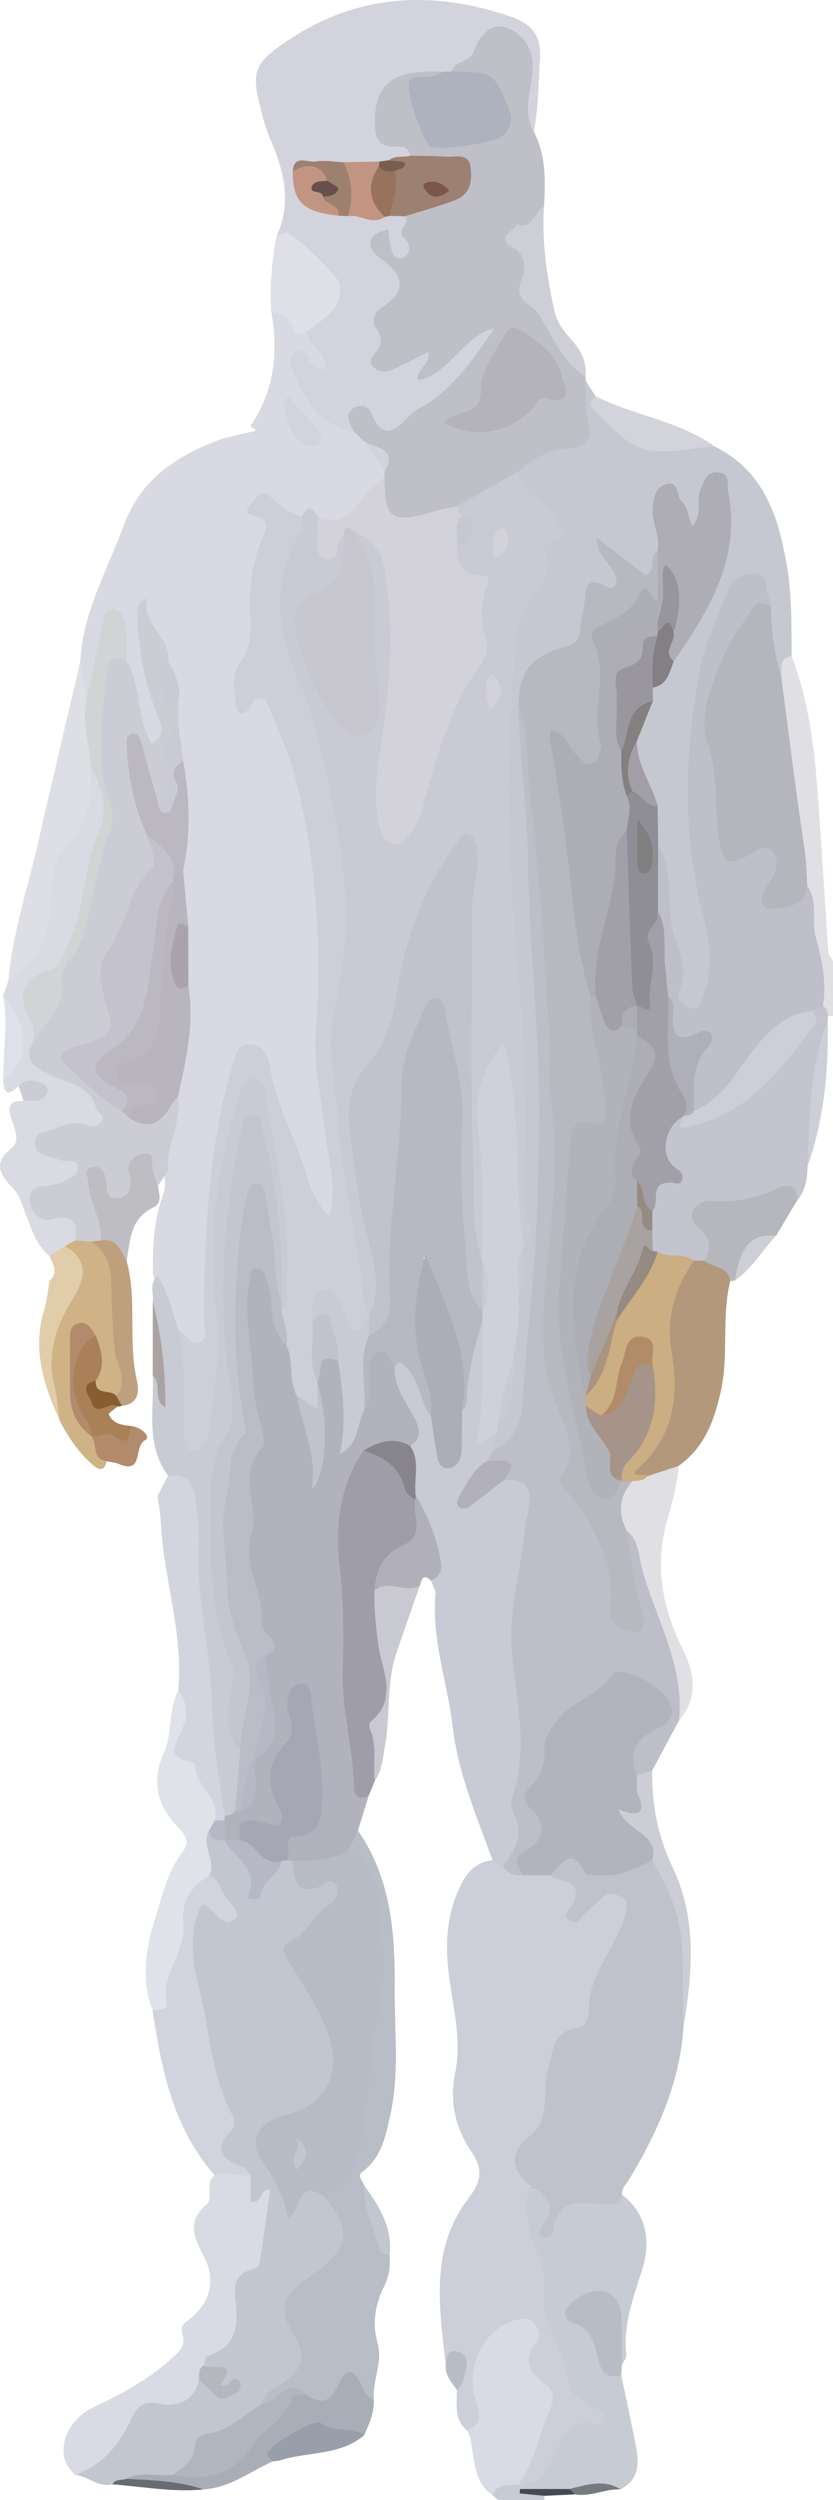 <?xml version="1.0" encoding="UTF-8"?>
<svg id="a" data-name="_x30_1" xmlns="http://www.w3.org/2000/svg" width="40" height="120" viewBox="0 0 40 120">
  <defs>
    <style>
      .b {
        fill: #aeacb5;
      }

      .c {
        fill: #cdced6;
      }

      .d {
        fill: #c4c2cd;
      }

      .e {
        fill: #b3b3bd;
      }

      .f {
        fill: #c8cbd4;
      }

      .g {
        fill: #c29582;
      }

      .h {
        fill: #b8bcc4;
      }

      .i {
        fill: #a98057;
      }

      .j {
        fill: #838085;
      }

      .k {
        fill: #c8cad5;
      }

      .l {
        fill: #bebfc8;
      }

      .m {
        fill: #9c8071;
      }

      .n {
        fill: #b0b6c0;
      }

      .o {
        fill: #b6b9c5;
      }

      .p {
        fill: gray;
      }

      .q {
        fill: #67504b;
      }

      .r {
        fill: #e0e2e9;
      }

      .s {
        fill: #abadb7;
      }

      .t {
        fill: #dfe1e8;
      }

      .u {
        fill: #d3d3db;
      }

      .v {
        fill: #cccfd8;
      }

      .w {
        fill: #d3d3dd;
      }

      .x {
        fill: #c7cbd3;
      }

      .y {
        fill: #bdbec7;
      }

      .z {
        fill: #968b82;
      }

      .aa {
        fill: #adadb6;
      }

      .ab {
        fill: #676c73;
      }

      .ac {
        fill: #dedfe5;
      }

      .ad {
        fill: #d9dae2;
      }

      .ae {
        fill: #b7b8c0;
      }

      .af {
        fill: #d2d3d4;
      }

      .ag {
        fill: #d8dbe3;
      }

      .ah {
        fill: #c2c6d0;
      }

      .ai {
        fill: #bebdc2;
      }

      .aj {
        fill: #ced1da;
      }

      .ak {
        fill: #c0c2ce;
      }

      .al {
        fill: #cdcfd4;
      }

      .am {
        fill: #b2b2b9;
      }

      .an {
        fill: #d3d2db;
      }

      .ao {
        fill: #848081;
      }

      .ap {
        fill: #b4b2bb;
      }

      .aq {
        fill: #b7bbc6;
      }

      .ar {
        fill: #9d8070;
      }

      .as {
        fill: #b8b5bf;
      }

      .at {
        fill: #424b52;
      }

      .au {
        fill: #b4987b;
      }

      .av {
        fill: #b8bdc7;
      }

      .aw {
        fill: #b6b8c2;
      }

      .ax {
        fill: #c9c9d1;
      }

      .ay {
        fill: #aba3a1;
      }

      .az {
        fill: #99969e;
      }

      .ba {
        fill: #b18b6b;
      }

      .bb {
        fill: #cacad4;
      }

      .bc {
        fill: #d2d5e0;
      }

      .bd {
        fill: #a8aeb8;
      }

      .be {
        fill: #cbae82;
      }

      .bf {
        fill: #a6948b;
      }

      .bg {
        fill: #c6c8d1;
      }

      .bh {
        fill: #b5b5be;
      }

      .bi {
        fill: #98725d;
      }

      .bj {
        fill: #b1b2bd;
      }

      .bk {
        fill: #989eaa;
      }

      .bl {
        fill: #b8bcc5;
      }

      .bm {
        fill: #cdced5;
      }

      .bn {
        fill: #a8a3a1;
      }

      .bo {
        fill: #dfdfe4;
      }

      .bp {
        fill: #b1b0bc;
      }

      .bq {
        fill: #9e9da9;
      }

      .br {
        fill: #d1d4df;
      }

      .bs {
        fill: #b1b0ba;
      }

      .bt {
        fill: #be9f7e;
      }

      .bu {
        fill: #c4c6cf;
      }

      .bv {
        fill: #a39fa6;
      }

      .bw {
        fill: #a5a7b4;
      }

      .bx {
        fill: #c8cad4;
      }

      .by {
        fill: #7b5649;
      }

      .bz {
        fill: #e1cdaa;
      }

      .ca {
        fill: #cccfd9;
      }

      .cb {
        fill: #b6b7bd;
      }

      .cc {
        fill: #c1c3cc;
      }

      .cd {
        fill: #bfc2cb;
      }

      .ce {
        fill: #bcb8c2;
      }

      .cf {
        fill: #a1a0a9;
      }

      .cg {
        fill: #d8d9e2;
      }

      .ch {
        fill: #cdcfd8;
      }

      .ci {
        fill: #767b80;
      }

      .cj {
        fill: #908e95;
      }

      .ck {
        fill: #bfbfc8;
      }

      .cl {
        fill: #dedfe7;
      }

      .cm {
        fill: #aaa3ac;
      }

      .cn {
        fill: #c7c5ce;
      }

      .co {
        fill: #795d51;
      }

      .cp {
        fill: #98959d;
      }

      .cq {
        fill: #aeb2be;
      }

      .cr {
        fill: #88848c;
      }

      .cs {
        fill: #aa9380;
      }

      .ct {
        fill: #afafba;
      }

      .cu {
        fill: #ccccd5;
      }

      .cv {
        fill: #c3c4ce;
      }

      .cw {
        fill: #b28c69;
      }

      .cx {
        fill: #bcbcc8;
      }

      .cy {
        fill: #b5b6be;
      }

      .cz {
        fill: #865e32;
      }

      .da {
        fill: #cfb285;
      }
    </style>
  </defs>
  <path class="x" d="M29.869,105.344c1.261.979,1.368,2.34.956,3.639-.422,1.33-.911,2.605-.749,4.026.019.166-.14.352-.216.528-.471-.462-.27-1.052-.311-1.592-.033-.438.008-.894-.287-1.264-.403-.506-.881-.345-1.307-.046-.48.338-.181.603.152.827.471.318.676.79.819,1.299.146.52.423.949.904,1.238.224,1.074.458,2.146.668,3.223.169.864.304,1.733-.695,2.267-.854-.205-1.68.075-2.518.136-.735-.001-1.473.053-2.221-.033.339.186.789-.127,1.085.207-.008.067-.011.133-.01.2h-2.228c-.087-.078-.174-.156-.261-.234-.002-.779.632-.709,1.14-.806,1.055.005,1.318-.878,1.664-1.536.419-.797.895-1.407,1.982-1.475-1.933-1.407-2.069-3.483-2.534-5.354-.255-1.026-.32-2.099-.667-3.133-.27-.807-.542-1.701.047-2.532,1.189.062,1.392.323,1.193,1.535-.069.145.211.094.048.07-.031-.004-.016-.037.005-.109.324-1.098,1.373-.79,2.132-.985.368-.094.808-.01,1.21-.098Z"/>
  <path class="bo" d="M40,48.769c-.078.006-.156.009-.235.008-.261-.13-.396-.354-.484-.612-.168-1.928-.581-3.825-.787-5.749-.368-3.333-1.06-6.625-1.32-9.971.137-.435-.082-1.17.842-.947.779,2.065,1.074,4.221,1.236,6.396.194,2.609.345,5.221.528,7.831.01.14.144.271.22.407v2.638Z"/>
  <path class="cg" d="M3.859,31.739c.118-2.351,1.294-4.372,2.085-6.524.784-2.135,2.396-3.241,4.385-4.029.597-.237,1.254-.33,1.883-.493.028-.007.049-.043.073-.066-.088-.055-.176-.11-.264-.165,1.153-1.696,1.36-3.554,1.002-5.509,1.037-.455,1.171.741,1.849.946.309.318.599.652.814,1.036.154.276.336.599.047.873-.31.295-.597.052-.864-.132-.123-.085-.215-.239-.489-.158.29,1.472,1.198,2.424,2.587,3.001.244.154.454.347.66.545.418.471.859.931,1.004,1.567.002.117-.017.232-.052.344-.383.768-1.123,1.252-1.636,1.921-.432.563-1.036.288-1.581.101-.391-.314-.818-.076-1.233-.071-.505-.074-.842-.506-1.643-.633.834.899.428,1.699.16,2.499-.233.696-.289,1.408-.275,2.13.021,1.082-.026,2.129-.526,3.156-.237.487-.828,1.43.721,1.304.697-.057.887.854,1.122,1.435.925,2.283,1.419,4.653,1.639,7.101.262,2.911.386,5.811.1,8.728-.114,1.161.314,2.288.483,3.432.169,1.143.397,2.283.386,3.443-.003.35-.029.777-.473.884-.453.108-.696-.268-.821-.585-.715-1.823-1.626-3.578-2.074-5.496-.143-.611-.153-1.5-.89-1.524-.7-.023-.751.892-.831,1.429-.458,3.063-1.413,6.083-.896,9.24.109.667-.215,1.333-.19,2.02.016.426.055.962-.45,1.152-.565.212-.892-.251-1.223-.607-.54-.899-.755-1.916-1.109-2.883-.007-1.26.034-2.519.465-3.722.158-.44.148-.843.018-1.267-.237-1.225.571-2.336.404-3.554.369-1.769.7-3.541.489-5.36-.043-.908-.011-1.816-.018-2.724-.139-.9-.282-1.799-.228-2.714.201-1.714.346-3.428-.009-5.141.002-.604-.247-1.179-.229-1.786-.024-.387-.005-.775-.004-1.163.092-.698-.175-1.321-.442-1.943.019-.812-.715-1.32-.918-2.048.296,1.581.365,3.209,1.059,4.71.05.108.075.227.085.346.035.42-.031.87-.469,1.001-.486.145-.715-.285-.858-.656-.244-.633-.319-1.31-.462-1.969-.102-.466-.226-.926-.345-1.387-.196-.589.039-1.262-.418-1.928-.524,1.029-.712,2.039-.792,3.084-.053.69-.074.688-.675.892-.129-.692-.311-1.38-.13-2.088Z"/>
  <path class="bg" d="M38.016,31.497c-.658.082-.439.593-.503.966-.519-.033-.518-.451-.557-.779-.097-.823-.301-1.634-.317-2.466-.07-.462-.036-1.048-.681-1.094-.541-.039-.696.486-.878.881-1.727,3.758-1.876,7.713-1.553,11.727.125,1.553.599,3.051.767,4.6.089.813.029,1.593-.202,2.364-.137.457-.297,1.011-.942.901-.609-.104-.81-.599-.836-1.173-.103-2.299-.574-4.55-.972-6.81-.124-.585-.108-1.179-.11-1.77-.222-1.083-.986-2.02-.922-3.181.06-.736.501-1.356.664-2.061.044-.232.113-.456.237-.66.432-.38.747-.844.997-1.352.847-1.284,1.509-2.663,2.138-4.051.634-1.4.414-2.85.227-4.462-.802.483-.625,1.1-.736,1.607-.06.275-.101.585-.447.65-.364.068-.485-.227-.617-.475-.202-.377-.298-.824-.771-1.134-.682.905.093,1.852-.205,2.705-.042.195-.11.384-.146.581-.16.865-.633.941-1.306.476-.361-.249-.748-.472-1.038-.839.151.34.432.602.477.962.046.366.063.844-.45.799-1.127-.098-1.05.706-1.112,1.332-.084.84-.347,1.379-1.294,1.631-1.236.33-1.701,1.244-1.688,2.839.417,4.959.326,9.945.949,14.888.02.158.041.319.032.478-.244,4.197.255,8.408-.394,12.607-.234,1.516-.272,3.094-.35,4.647-.057,1.136-.166,2.361-1.558,2.869-.699-.15-.319-.628-.323-.991.03-.128.076-.253.128-.374.46-.992.626-2.037.591-3.118.135-.974.233-1.951.333-2.928.277-.759.101-1.56.225-2.334.015-.134.044-.265.076-.396-.358-3.328-.082-6.669-.308-10.007-.322-4.763-.87-9.533-.562-14.316.099-1.541.153-3.098.435-4.63.154-.834.344-1.659.864-2.344.637-.839.385-1.919.929-2.814.251-.414-.435-.971-.862-1.338-.414-.355-.8-.693-.759-1.285.312-1.095,1.288-1.351,2.233-1.542.821-.166,1.073-.542.951-1.316-.089-.566-.233-1.177.257-1.676.161.247.323.493.484.74.723,1.349,2.359,2.316,3.759,2.152.681-.08,1.276.278,1.935.239,2.387,1.192,3.063,3.344,3.474,5.687.256,1.462.226,2.923.234,4.39Z"/>
  <path class="ck" d="M28.13,18.29c.022.707-.041,1.405.148,2.118.159.6-.167,1.1-.902,1.111-1.005.015-1.766.498-2.475,1.109-.823,1.012-2.06,1.395-3.174,1.971-.423.163-.852.308-1.296.4-1.862.386-2.535-.347-1.966-2.133.004-.079.005-.157.004-.236.12-.773-.512-1.059-.994-1.443-.166-.16-.332-.319-.498-.479-.485-.324-.681-.766-.24-1.195.425-.414.993-.268,1.285.166.505.752.866.445,1.466.083,1.5-.905,2.532-2.241,3.731-3.53-.836.615-1.392,1.433-2.219,1.945-.753.466-1.015.324-1.085-.607-.399.163-.755.397-1.167.454-.836.114-1.253-.311-1.041-1.097.083-.308.245-.598.134-.924-.239-.696-.01-1.267.538-1.709.585-.473.598-.89-.007-1.343-.227-.17-.409-.392-.555-.636-.336-.562-.365-1.089.324-1.398.759-.34.755.326.987.745-.211-.576.057-1.042.315-1.51.566-.454,1.332-.375,1.956-.693.478-.243.865-.547.791-1.092-.082-.607-.648-.505-1.082-.534-.533-.036-1.077.017-1.577-.235-1.799-.67-1.911-.814-1.713-2.204.3-2.101.956-2.545,3.166-2.148.538.585-.077.615-.401.706-.681.191-.785.497-.305,1.001.139.146.224.327.32.503.211.384-.289,1.148.454,1.175.918.034,1.903.164,2.754-.361.365-.225.399-.606.239-.958-.269-.589-.276-1.375-1.158-1.539-.43-.08-.919.029-1.259-.357.331-.827.983-1.428,1.597-2.037.393-.39.969-.483,1.477-.19.763.441,1.095,1.13,1.059,1.999-.043,1.043-.283,2.08-.129,3.131.597,1.142.558,2.365.49,3.591-.273.451-.244,1.116-1.013,1.214-.294.038-.352.346-.173.569.472.586.535,1.231.399,1.93-.057.292.059.542.258.769.99,1.129,1.667,2.46,2.522,3.676.005.073.01.146.016.219Z"/>
  <path class="w" d="M25.63,6.322c-.535-.928-.143-1.924-.063-2.841.094-1.072-.355-1.762-1.152-2.115-.832-.368-1.416.386-1.641,1.049-.206.606-.943.485-1.097,1.019-.161.13-.324.155-.489.007-.163-.001-.327-.004-.49-.004-2.035.001-2.8.774-2.684,2.759.027.464.246.831.828.843.348.007.779-.092.847.44-.24.351-.657.357-1.009.49-.188.051-.38.081-.575.094-.511.031-1.022.022-1.532.021-.704.109-1.48-.295-2.115.278.055,1.23.292,1.461,1.779,1.721.169.002.337.008.506.014.568-.036,1.112.258,1.688.104.116-.026.233-.04.351-.047.248-.001.48.039.657.229.354.355-.49.652-.035,1.046.41.354.265.864-.142.963-.423.103-.465-.436-.536-.776-.039-.184-.054-.373-.083-.589-1.135.213-1.018.905-.434,1.329,1.189.862,1.402,1.571.069,2.441-.334.218-.44.645-.214.966.31.44.288.792-.047,1.175-.162.185-.325.388-.126.633.239.295.585.323.896.191.584-.246,1.142-.548,1.781-.861.12.6-.562.754-.524,1.362,1.622-.353,2.153-2.122,3.68-2.495-.848,1.289-1.731,2.534-2.99,3.475-.324.242-.746.381-1.019.662-.722.743-1.347,1.328-1.916-.132-.121-.31-.586-.377-.863-.153-.413.334-.103.726.043,1.087-1.584-.262-2.274-1.427-2.848-2.685-.181-.396-.321-.948.153-1.177.464-.225.442.443.724.627.165.108.282.293.57.251.257-.826-.851-1.093-.825-1.813.09-.52.579-.742.875-1.109.522-.648.629-1.462-.08-1.887-.8-.479-1.4-1.209-2.272-1.568.748-1.619.366-3.16-.311-4.695-.207-.47-.331-.978-.459-1.477-.442-1.727-.286-2.122,1.169-3.129,3.391-2.347,7.043-2.554,10.875-1.238.94.323,1.444.876,1.378,1.96-.072,1.188-.065,2.378-.295,3.553Z"/>
  <path class="cl" d="M13.273,11.348c.151-.063.304-.183.452-.177.398.016,2.496,2.059,2.569,2.427.25,1.256-.8,1.687-1.544,2.314-.353.18-.623.133-.727-.277-.131-.516-.555-.609-1-.68-.079-1.213.031-2.413.249-3.607Z"/>
  <path class="c" d="M28.114,18.071c-.96-.567-1.397-1.54-1.922-2.422-.207-.348-.368-.724-.706-.941-.529-.339-.678-.709-.438-1.303.222-.547.185-1.176-.383-1.492-.982-.546.071-.777.128-1.154.833.293.846-.62,1.326-.846-.106,1.702.138,3.369.507,5.028.127.572.489.994.849,1.407.445.511.716,1.047.638,1.723Z"/>
  <path class="u" d="M34.309,21.42c-1.145.072-2.374.424-3.409.131-.924-.262-1.647-1.222-2.424-1.909-.197-.174-.103-.448.138-.613,1.844.919,3.984,1.175,5.695,2.391Z"/>
  <path class="ca" d="M25.395,104.891c-.183,1.113-.109,2.186.402,3.228.263.537.422,1.127.339,1.74-.225,1.657,1.049,2.952,1.167,4.553.04.543.819.951,1.434,1.226.194.087.367.22.316.452-.07.322-.318.289-.578.237-.898-.177-1.242.32-1.634,1.033-.43.781-.596,1.963-1.952,1.908-.194-.982.624-1.655.832-2.531.232-.976.7-1.845-.31-2.702-.411-.349-.335-.957-.128-1.474.103-.257.265-.545-.017-.771-.307-.246-.636-.067-.927.067-.769.354-1.459,2.035-1.239,3.055.094.432.248.854.082,1.292-.127.336-.238.739-.766.448-.631-.535-.469-1.254-.48-1.934.132-.302.054-.625.082-.937.058-.638-.325-.353-.612-.228-.3-2.762-.793-5.561,1.086-8.03.574-.753.753-1.347.158-2.223-.775-1.139-1.089-2.388-.786-3.857.328-1.594-.154-3.242-.333-4.856-.164-1.476-.04-2.855.635-4.177.302-.591.748-1.052,1.489-1.121.224-.019.426.047.62.149.318.22.676.302,1.063.283.352.002.702.016,1.046.092.997.15,1.838.429,1.377,1.715.439-.042.613-.334.844-.526.425-.351.875-.477,1.354-.169.501.322.467.829.312,1.297-.253.761-.603,1.487-1.008,2.186-.243.42-.496.843-.532,1.332-.073.971-.34,1.788-1.377,2.216-.508.21-.552.76-.652,1.23-.312,1.461-.186,3.044-1.453,4.225-.516.481.339,1.018.148,1.571Z"/>
  <path class="ah" d="M5.394,119.25c-.677.164-1.156-.393-1.772-.454,1.173-.994,2.058-2.209,2.891-3.471.182-.275.561-.325.897-.261.877.167,1.487-.261,2.04-.829.698-.355.792.768,1.452.559.131.061.068-.239.037-.082-.008.041-.032.037-.083.02-.034-.011-.096.03-.117.014-.452-.352-.457-1.047-1.052-1.292-.162-.88,1.276-.635,1.149-1.552-.036-.26.281-.577.225-.901-.175-1.014.079-1.789.915-2.534.675-.601.228-1.692.612-2.492.045-.093.037-.144-.062-.133-1.123.126-.628-.828-.908-1.265-.956-.695-1.41-1.378-.927-2.708.289-.795-.482-1.871-.692-2.844-.369-1.717-.76-3.431-.989-5.172-.062-.474-.037-.958.047-1.433.232-1.305.455-1.412,1.723-.737-.205-.632-.613-1.075-.871-1.59-.012-.751-.488-1.489-.078-2.255.386-.097.614.226.927.324.101.051.194.113.282.183.565.635,1.392,1.123,1.303,2.177.138-.646.696-.9,1.113-1.278.107-.054.219-.082.339-.083.119.02.224.068.314.145.32.619.588,1.165,1.559.848.636-.208.955.419.58,1.104-.351.64-.917,1.145-1.469,1.591-.813.657-.705,1.241-.165,1.935.702.9,1.125,1.927,1.502,2.987.594,1.67-.257,3.443-1.98,4.009-1.704.56-1.872,1.022-.816,2.462.347.473.513.984.615,1.661.412-.863.909-1.249,1.727-.656,1.592,1.377,1.479,3.072-.278,4.207-1.448.936-1.569,1.285-.865,2.764.4.84.234,1.552-.452,2.15-.456.397-.975.725-1.374,1.185-.658.588-1.322,1.172-2.212,1.42-.469.131-.76.423-.931.858-.233.591-.69.959-1.294,1.169-.662.237-1.346-.048-2.013.081-.269.127-.592.002-.852.17Z"/>
  <path class="bj" d="M14.004,89.305c-.081-0-.161-.001-.242-.002-.406-.694-.278-1.216.529-1.506.476-.171.743-.512.797-.978.213-1.836-.312-3.59-.494-5.521-.546.431-.402.803-.356,1.136.081.583-.017,1.106-.386,1.582-.6.775-.598,1.593-.271,2.489.42,1.149.238,1.379-1.034,1.28-.594-.046-.781.319-1.056.651-.256.115-.487.061-.703-.094h-0c-.237-.24-.295-.529-.25-.847.021-.121.065-.235.128-.341.152-.199.368-.318.58-.442.102-.066.208-.125.314-.183.394-.321.371-.767.387-1.201.013-.356-.051-.794.196-1.032,1.134-1.094.576-2.348.425-3.561-.054-.436-.119-.86-.004-1.292.206-.743-.069-1.547-.361-2.071-1.1-1.976-.071-4.095-.656-6.073-.078-.265-.044-.586.115-.815.739-1.066.583-2.192.292-3.334-.398-1.56-.196-3.171-.419-4.751-.088-.621-.071-1.6.752-1.676.867-.08.949.871,1.016,1.521.084.809.286,1.562.678,2.274.409.755.315,1.618.553,2.409.248,1.237.861,2.403.795,3.333-.195-.975-.088-2.34-.29-3.688-.029-.124-.04-.247-.041-.373.223-.58.043-1.643,1.281-1.011.665,1.19.509,2.473.476,3.857.127-.608.355-1.082.52-1.58.182-.545.068-1.109.129-1.66.054-.495.164-.973.749-1.104.576-.129.788.288.976.703.197.932.653,1.765,1.067,2.615.284.585.361,1.145-.409,1.468-.756.103-1.614-.179-2.208.544-.798,1.534-1.096,3.192-.926,4.857.175,1.707.21,3.407.17,5.11-.044,1.882.352,3.71.578,5.56.029.237.078.473.307.622l-.52,1.688c-.134.409-.017.918-.5,1.191-.849.555-1.726.826-2.685.245Z"/>
  <path class="k" d="M19.694,69.404c.568-.365.491-.788.218-1.32-.412-.803-1.043-1.542-.955-2.527.503-.36.517-.366.902.08.561.65.723,1.477,1.027,2.238.277.64.29,1.358.586,2.198.626-.894.244-1.77.513-2.519.1-1.098.308-2.176.57-3.246.091-.371.053-.807.545-.962.455.291.391.76.392,1.181.003,1.108.104,2.223-.092,3.323-.081.456-.072.786.509.824-.082.32-.164.64-.247.96.137.246-.01.432-.137.623-.397.482-.851.927-1.122,1.706.843-.312,1.241-1.148,2.078-1.168,1.12-.051,1.304.664,1.245,1.498-.09,1.272-.324,2.548-.607,3.771-.439,1.898-.081,3.733.007,5.587.068,1.434.34,2.855-.11,4.275-.163.516.038,1.024.11,1.536.123.875.054,1.693-.969,2.079-.21-.005-.396-.054-.504-.251-.761-2.095-1.655-4.175-1.912-6.385-.247-2.124-1.019-4.184-.829-6.361.019-.217-.141-.449-.218-.675.463-1.561-.587-2.797-.962-4.179-.122-.76-.256-1.52-.038-2.285Z"/>
  <path class="av" d="M16.735,88.822c.152-.318.303-.635.455-.953,1.602,2.316,1.786,4.951,1.764,7.612-.017,2.018.233,4.05-.214,6.053-.224,1.005-.412,2.026-1.343,2.715-.27.2.026.426.083.638.508,1.086.658,2.296,1.228,3.36.046.522-.023,1.018-.262,1.499-.437.879-.586,1.775-.31,2.757.252.897-.265,1.788-.184,2.699-.169.066-.346.033-.441-.092-.445-.584-.806-.909-1.36-.034-.343.541-.97.467-1.515.132-.358-.35-.707-.3-1.098-.027-.292.204-.607.439-1.017.258.152-.608.732-.832,1.172-1.145.857-.609,1.006-1.28.46-2.151-.795-1.269-.637-1.906.65-2.813,2.045-1.441,2.185-2.242.691-3.962,2.059-1.922,1.643-4.562,2.084-6.937.172-.928.236-1.894.352-2.842.291-2.368.223-4.682-1.195-6.768Z"/>
  <path class="ag" d="M9.561,114.24c-.234.965-.999,1.319-1.855,1.15-.857-.169-1.121.112-1.445.807-.536,1.15-1.344,2.13-2.64,2.598-1.081-.875-.533-2.598.879-3.251,1.458-.675,2.871-1.475,4.034-2.607.258-.251.332-.559.23-.881-.102-.321-.003-.493.273-.692,1.028-.741,1.329-1.859.813-2.92-.426-.875-.996-1.715.044-2.599.404-.344-.086-1.045.408-1.435.575-.624,1.149-.202,1.724.001v1.256c.655.13.4-.631.945-.571-.163,1.172-.318,2.351-.501,3.525-.018.118-.191.28-.317.306-.965.198-.915.921-.837,1.588.139,1.178.011,2.17-1.372,2.578-.086.025-.099.281-.146.429.045.278-.006.526-.238.717Z"/>
  <path class="bq" d="M17.709,86.181c-.491.24-.712.007-.718-.439-.025-1.862-.59-3.665-.532-5.547.052-1.697.036-3.395-.157-5.107-.212-1.877.015-3.793,1.158-5.462,1.183-.095,1.819.535,2.144,1.545.111.343.222.675.479.944.295,1.076.227,1.985-.943,2.612-.64.343-.827,1.038-.808,1.747-.183,1.4.382,2.743.283,4.154-.116,1.631-.546,3.217-.614,4.848-.097.235-.194.469-.291.704Z"/>
  <path class="br" d="M12.026,104.412c-.575.119-1.149-.236-1.724-.001-2.005-2.28-2.544-5.079-2.977-7.914.426-1.468.985-2.902,1.169-4.432.114-.953.268-1.912,1.555-2.043.288.114.469.335.549.608.163.557,1.099,1.122.676,1.497-.587.52-.961-.582-1.581-.72-.72,1.416-.413,2.885-.079,4.273.468,1.946.567,3.991,1.525,5.817.14.267.196.545-.034.777-.98.987-.326,1.417.615,1.783.13.051.206.235.306.357Z"/>
  <path class="bc" d="M7.566,71.798c.167-.321.334-.643.501-.964.787-.475,1.263-.102,1.504.599.247.717.347,1.471.325,2.238-.045,1.637.261,3.248.399,4.869.226,2.652.562,5.293.745,7.948.017.25-.09.466-.246.66-.007.073-.011.147-.012.221-.139.15-.304.152-.481.076-.598-.847-.66-2.021-1.807-2.553-.405-.188-.351-.746-.23-1.205.219-.831.521-1.66.296-2.541.254-2.74-.707-5.362-.836-8.066-.02-.429-.104-.855-.159-1.282Z"/>
  <path class="ag" d="M22.416,116.651c.793-.307.626-.86.42-1.451-.551-1.581.478-3.528,1.995-3.853.355-.076.636-.105.865.215.207.29.278.604.047.885-.643.784-.37,1.391.361,1.913.521.373.545.768.293,1.345-.516,1.181-.738,2.48-1.508,3.563-.478.016-.997-.066-1.24.498-.759-.508-.834-1.324-.96-2.095-.058-.355-.071-.707-.273-1.02Z"/>
  <path class="r" d="M8.561,81.146c.498.674.481,1.31.09,2.076-.505.99-.389,1.105.632,1.409.039.012.112.028.111.036-.12,1.043,1.243,1.621.909,2.728.105.255-.04.378-.259.462-.422.722.365,1.441.004,2.163-.888.515-1.344,1.258-1.238,2.274.143,1.369-1.095,2.46-.807,3.877.065.32-.4.303-.68.324-.561-1.489-.324-3.006.13-4.423.346-1.081.587-2.248,1.322-3.198.345-.445.156-.771-.205-1.137-1.035-1.048-1.311-2.239-.698-3.621.418-.94.198-2.036.686-2.973Z"/>
  <path class="bd" d="M14.751,114.964c.642.475,1.132.306,1.425-.372.439-1.014.831-.909,1.237.006.115.258.266.482.538.606.01.601-.213,1.142-.46,1.677-.532.19-1.056.05-1.577-.048-1.173-.221-2.097.204-2.826,1.315-1.088.493-2.053,1.27-3.322,1.343-1.229-.187-2.495-.114-3.693-.51.718-.374,1.494-.099,2.237-.188.454-.227.958-.169,1.44-.234.771-.104,1.419-.413,1.858-1.041.6-.858,1.544-1.42,2.072-2.346.219-.385.648-.455,1.072-.209Z"/>
  <path class="ax" d="M18,85.478c-.101-.825.121-1.678-.235-2.483-.044-.099-.051-.294.01-.343,1.391-1.099.556-2.458.393-3.686-.116-.872-.217-1.731-.187-2.607.629-.87,1.42-.454,2.183-.258-.377,1.083-.765,2.162-1.13,3.248-.485,1.445-.285,2.974-.547,4.45-.104.585-.136,1.169-.488,1.679Z"/>
  <path class="bs" d="M20.165,76.101c-.686.421-1.521-.345-2.184.258.068-.997.394-1.767,1.451-2.23.978-.428.363-1.398.5-2.118-.065-.06-.081-.114-.05-.161.029-.044.057-.066.083-.066.615.999,1.014,2.077,1.213,3.221.066.379-.092.698-.485.864-.386-.37-.444-.041-.529.232Z"/>
  <path class="bk" d="M13.087,118.149c-.092-.124-.279-.264-.26-.369.068-.382,2.277-1.704,2.56-1.482.642.503,1.476.166,2.104.584-1.156,1.003-2.705.784-4.044,1.217-.113.037-.239.034-.359.05Z"/>
  <path class="ah" d="M18.707,108.249c-.15-.047-.412-.067-.433-.146-.286-1.066-.82-2.077-.795-3.214.736,1.008,1.38,2.048,1.228,3.36Z"/>
  <path class="bl" d="M21.405,113.553c.066-.329-.018-.815.575-.675.374.088.495.432.411.766-.093.374-.122.79-.456,1.074-.242-.361-.57-.684-.53-1.165Z"/>
  <path class="ab" d="M6.072,118.983c1.245.074,2.498.094,3.693.51-1.47.145-2.916-.138-4.371-.243.15-.27.448-.188.678-.267Z"/>
  <path class="y" d="M23.413,70.112c.083-.159.166-.318.25-.478,1.099-.472,1.394-1.484,1.447-2.45.114-2.06.336-4.107.509-6.16.182-2.157.216-4.327.265-6.492.102-4.514-.487-9.002-.54-13.515-.028-2.367-.426-4.736-.443-7.118.692.12.573.704.626,1.127.433,3.484.672,6.985.942,10.483.297,3.856.506,7.718.488,11.585-.01,2.266-.542,4.503-.482,6.785.029,1.129.127,2.23.508,3.295.418,1.167.914,2.305.489,3.595-.144.438.185.854.46,1.198,1.15,1.438,1.758,3.051,1.773,4.875.003.317.051.647.503.81.376-.376.104-.794.042-1.184-.155-.974-.539-1.93-.232-2.938.652-.175.756.354.853.719.517,1.957,1.198,3.862,1.858,5.774.301.871.126,1.722-.125,2.569-.429.795-.857,1.591-1.286,2.386-.215.221-.438.419-.79.295-.547-.903-.409-1.634.521-2.324.547-.406,1.163-.715.496-1.482-.649-.746-1.737-.975-2.327-.428-.36.334-.766.59-1.17.86-.906.604-1.645,1.318-1.632,2.499.004.361-.107.719-.329,1.01-.405.53-.526.951-.02,1.571.525.645.208,1.403-.381,1.906-.388.332-.48.698-.534,1.128-.427.034-.803-.035-.993-.47.624-.755.998-1.549.505-2.523-.124-.245-.153-.521-.052-.811.832-2.395.08-4.812-.044-7.196-.099-1.904.447-3.654.619-5.48.04-.423.171-.846.226-1.281.126-.98-.31-1.311-1.254-1.177-.031-.478-.372-.73-.744-.96Z"/>
  <path class="cd" d="M25.395,104.891c-.855-.813-.98-1.538.063-2.376,1.039-.835.549-2.18.878-3.268.254-.837.18-1.759,1.413-1.908.332-.04.539-.47.526-.754-.073-1.626,1.066-2.802,1.589-4.202.097-.259.181-.527.221-.798.035-.241-.01-.496-.313-.574-.262-.068-.526-.259-.796.02-.25.259-.515.509-.802.729-.24.184-.415.66-.765.464-.528-.297.009-.596.131-.886.493-1.165-.661-.967-1.155-1.315.38-.907,1.024-1.298,1.577-.795.771.699,1.484.405,2.26.21.422-.106.829-.38,1.286-.108,1.003.8,1.153,1.954,1.302,3.08.212,1.599.224,3.207.015,4.812-.16,2.701-1.235,5.099-2.617,7.393-.142.236-.37.423-.34.731-.062.492-.392.494-.807.469-1.076-.064-2.309-.378-2.488,1.261-.02.186-.19.401-.426.337-.351-.096-.26-.384-.115-.565.777-.967.218-1.502-.639-1.955Z"/>
  <path class="cv" d="M39.513,48.286c.2.108.23.298.252.491-.007.077-.014.155-.018.232-.464,2.306-.491,4.669-.969,6.973-.011.599-.102,1.175-.512,1.658-.4-.249-.806-.347-1.271-.138-.754.339-1.556.455-2.387.457-.809.002-1.205.248-.611,1.062.39.535.463,1.1-.129,1.589-.172.084-.354.105-.543.089-.615-.145-1.283-.075-1.851-.419-.113-.071-.204-.162-.277-.271-.156-.293-.18-.611-.186-.933-.004-.305-.005-.61.022-.913.177-.625.101-1.363.916-1.689.389-.155-.025-.288-.087-.422-.466-1.007-.148-2.114.752-2.592.387.367.796.238,1.227.074,2.469-.938,3.97-2.791,5.08-5.018.15-.19.311-.356.592-.23Z"/>
  <path class="au" d="M33.311,60.511l.496-.002c.696-.007,1.376.004,1.256.979-.423,1.754-.057,3.566-.458,5.333-.318,1.401-.785,2.665-2.023,3.546-.37.564-.955.688-1.582.73-.673-.067-.954-.425-.47-.931,1.78-1.858,1.567-4.064,1.28-6.298-.181-1.405.378-2.499,1.501-3.358Z"/>
  <path class="bo" d="M31.101,70.85c.494-.161.987-.322,1.481-.483-.057.917-.325,1.813-.563,2.676-.609,2.213-.177,4.213.799,6.2.558,1.135.7,2.282-.215,3.346.276-2.616-1.095-4.861-1.767-7.261-.176-.63-.136-1.372-.739-1.854-.808-.676-.797-1.38.035-2.406.29-.204.678-.008.968-.219Z"/>
  <path class="cb" d="M35.064,61.488c-.089-.723-.852-.635-1.256-.979.346-.545.334-1.032-.179-1.498-.261-.238-.556-.545-.342-.933.187-.34.548-.467.95-.435,1.092.086,2.111-.127,3.097-.603.57-.276.965-.1.934.6-.333.558-.665,1.116-.998,1.675-1.169.279-1.466,1.311-1.98,2.154-.074.012-.149.019-.225.02Z"/>
  <path class="h" d="M29.83,114.001c-.941.292-1.019-.503-1.158-.99-.194-.68-.33-1.283-1.157-1.503-.355-.094-.518-.492-.256-.771.444-.472,1.041-.87,1.712-.753.546.096.826.635.86,1.172.049.791.023,1.587.029,2.381-.01.155-.02.309-.03.464Z"/>
  <path class="bm" d="M32.826,97.221c-.107-1.587.103-3.172-.199-4.771-.221-1.169-.745-2.152-1.3-3.155-.38-.563-.747-1.119-1.318-1.549-.365-.275-.804-.71.026-1.064.674-.287-0-1.104.561-1.457.241-.083.483-.165.724-.248-.025,1.634.261,3.148.994,4.689,1.139,2.392.953,4.996.513,7.556Z"/>
  <path class="ch" d="M38.778,55.982c.114-2.352.08-4.723.969-6.973.041,2.372-.169,4.711-.969,6.973Z"/>
  <path class="al" d="M35.288,61.469c.301-1.727.779-2.247,1.98-2.154-.673.707-1.154,1.579-1.98,2.154Z"/>
  <path class="ci" d="M27.333,119.472c.825-.195,1.65-.495,2.469.018-.745-.037-1.438.376-2.195.24-.097-.081-.258-.097-.274-.259Z"/>
  <path class="at" d="M27.333,119.472c.091.086.183.173.274.259-.487.023-.973.046-1.46.068-.396-.038-.792-.076-1.187-.113l.006-.214h2.367Z"/>
  <path class="ad" d="M.15,47.812c.082-.242.165-.483.247-.725,1.331-1.418,1.921-3.098,1.894-5-.002-.156.05-.318.123-.46.81-1.571,1.74-3.096,1.943-4.893,1.049.762,1.07,1.935.758,2.884-.652,1.977-.743,4.088-1.641,6-.25.533-.494,1.028-1.044,1.273-.906.404-1.066,1.023-.699,1.861.147.335.204.691.141,1.056-.288.885.204,1.326.969,1.642.743.307,1.508.531,1.92,1.361.563,1.134.463,1.416-.807,1.45-.458.012-.898.054-1.317.235-.188.081-.393.174-.39.405.003.239.236.287.412.383.45.245,1.34-.015,1.271.81-.056.671-.743.88-1.337,1.073-.299.097-.729.124-.677.547.056.455.49.5.862.481.988-.05,1.232.429,1.02,1.269-.09.221-.259.375-.458.502-.3.169-.604.328-.968.312-.665-.527-.859-1.312-1.153-2.033-.166-.407-.256-.847-.569-1.179-.601-.639-1.062-1.205-.079-1.974.427-.334.102-.988-.046-1.451-.199-.624.01-.816.611-.796.11-.234.608-.214.495-.513-.089-.238-.491-.122-.742-.204-.431.443-.697.42-.739-.244,1.069-1.357.536-2.714 0-4.072Z"/>
  <path class="ac" d="M4.355,36.776c.062,1.364.005,2.611-1.108,3.741-1.027,1.043-.627,2.636-.946,3.965-.289,1.206-.913,1.981-1.904,2.606.197-2.296.941-4.482,1.449-6.715.655-2.881,1.342-5.756,2.014-8.633.057.723.367,1.418.248,2.16.444.93.661,1.878.248,2.877Z"/>
  <path class="bz" d="M2.372,60.278c.251-.154.502-.307.753-.461.814-.022,1.042.457,1.058,1.139.015.612-.081,1.228-.455,1.698-1.056,1.328-.932,2.805-.707,4.309.064.429.227.857-.15,1.23-.781-1.706-1.33-3.437-.748-5.328.137-.445.174-.92.256-1.381.453-.405.17-.805-.007-1.206Z"/>
  <path class="t" d="M.15,47.812c1.309,1.45,1.308,2.995-.001,4.072-.009-1.357.248-2.714.001-4.072Z"/>
  <path class="cu" d="M.889,52.128c.375-.37.795-.301,1.203-.085.187.099.268.299.137.498-.268.406-.706.278-1.093.304-.082-.239-.165-.478-.247-.717Z"/>
  <path class="l" d="M39.513,48.286c-.168.081-.336.162-.504.244-1.678.793-2.712,2.208-3.796,3.598-.474.608-.901,1.491-2.007,1.145-.481-1.125-.119-2.149.53-3.28-1.457.292-1.799-.444-1.752-1.545.01-.241-.111-.457-.194-.68-.339-1.389-.108-2.839-.489-4.224-.047-.992-.329-2.007.303-2.932.767,1.18.408,2.556.654,3.828.195,1.006.873,2.002.353,3.127-.157.339.183.74.554.821.524.115.507-.391.626-.699.501-1.294.256-2.648-.055-3.872-.991-3.907-.865-7.799-.124-11.69.243-1.275.872-2.479,1.302-3.723.22-.637.761-.863,1.333-.876.661-.015.455.64.615,1.007.079.18.108.381.159.573-1.116.662-1.685,1.733-2.081,2.856-.302.856-.552,1.75-.639,2.668-.019.197-.148.418-.08.586.67,1.664.554,3.415.662,5.144.042.67.517.59.99.383.448-.197.912-.468,1.359-.029.395.387.317.864.21,1.347-.079.357-.609.755-.174,1.054.42.289.829-.131,1.179-.405.096-.075.199-.14.316-.181.533.738.194,1.616.404,2.425.278,1.07.552,2.192.344,3.332Z"/>
  <path class="bh" d="M38.765,42.529c-.096.995-.972.998-1.65,1.095-.549.078-.659-.368-.442-.815.139-.285.367-.531.492-.82.162-.375.232-.801-.078-1.126-.402-.42-.746-.008-1.08.165-1.068.552-1.285.416-1.469-.689-.259-1.558-.011-3.109-.574-4.727-.469-1.347.322-3.083.972-4.539.273-.611.756-1.13,1.089-1.719.265-.468.576-.506.998-.247.011,1.14.158,2.261.49,3.358.366,2.768.705,5.54,1.12,8.301.089.593.099,1.176.132,1.765Z"/>
  <path class="f" d="M21.93,24.305c.99-.559,1.981-1.118,2.971-1.676.033,1.115,1.287,1.341,1.716,2.209.274.556.948.952-.205,1.215-.237.054-.323.316-.253.485.392.943-.248,1.538-.701,2.232-.611.936-.687,2.051-.776,3.103-.406,4.765-.28,9.518.154,14.292.338,3.721.503,7.482.282,11.228-.048.814.689,1.606.031,2.408-.659-.727-.609-1.628-.594-2.495.035-2.032-.267-4.035-.523-6.066-.716,1.059-.853,2.228-.665,3.43.248,1.59.134,3.185.145,4.778.002.359-.032.721-.297,1.013-.889-.024-.578-.712-.616-1.136-.28-3.135-.318-6.279-.271-9.422.041-2.707-.202-5.422.202-8.122.047-.312.043-.632-.144-.989-.552.165-.699.641-.922,1.028-1.119,1.937-1.785,4.031-2.113,6.214-.171,1.139-.547,2.16-1.264,3.068-.822,1.041-.977,2.193-.891,3.493.132,2.005.746,3.915.999,5.889.115.895.364,1.816-.219,2.664-.135.074-.267.07-.397-.011-.205-.154-.342-.361-.368-.604-.274-2.538-1.122-4.994-1.102-7.576.009-1.158-.439-2.271-.472-3.434-.047-1.642.155-3.248.417-4.875.5-3.111-.005-6.193-.662-9.256-.421-1.963-1.047-3.857-1.739-5.736-.895-2.429-.555-4.713.851-6.874.247-.485.496-.478.745-.001.188.174.256.396.284.638.027.234.007.476.13.732.42.191.435-.74.93-.356.366,1.345.173,1.935-.878,2.698-1.288.935-1.386,1.236-.915,2.736.338,1.078.809,2.093,1.507,2.997.243.314.499.697.994.541.467-.148.62-.599.547-.977-.49-2.524.414-5.204-.908-7.633-.118-.217-.145-.457.013-.682,1.239-.062,1.613.792,1.815,1.713.476,2.165.374,4.358.138,6.536-.163,1.502-.462,2.997-.487,4.506-.01.562-.156,1.537.623,1.597.718.056.809-.871.985-1.471.671-2.291,1.352-4.578,2.683-6.617.258-.395.301-.815.224-1.262-.102-.593-.141-1.191-.033-1.784.081-.444.003-.727-.468-.954-.614-.295-.821-.856-.707-1.514.214-.418.983-.703.337-1.327-.119-.184-.272-.361-.131-.598Z"/>
  <path class="v" d="M14.503,24.785c.005.23.107.519.001.681-1.549,2.373-1.182,4.857-.165,7.202,1.015,2.341,1.412,4.787,1.866,7.229.522,2.802.559,5.594-.121,8.433-.411,1.715-.001,3.554.134,5.342.224,2.971.989,5.857,1.272,8.812.022.23.151.45.23.675.041.443-.057.816-.594.863-.39.034-.565-.258-.715-.554-.073-.143.038.026-.05-.108-.226-.344-.215-1.051-.749-.925-.489.116-.233.757-.273,1.174.152.897-.264,1.773-.094,2.668.001.08.001.159.001.239.021.033.056.064.061.099.054.371.255.888-.121,1.059-.535.243-.672-.37-.929-.679-.429-.748-.136-1.636-.499-2.397-.209-.568-.372-1.147-.433-1.75.402-3.491-.24-6.875-1.017-10.26-.545.044-.549.426-.629.694-1.01,3.364-1.327,6.789-.868,10.268.24,1.817-.103,3.573-.527,5.321-.129.531-.49,1.031-1.088.973-.577-.056-.71-.654-.698-1.126.04-1.614-.303-3.233.064-4.842.395.115.601.751,1.0.577.485-.212.222-.789.225-1.199.03-3.597.181-7.181.999-10.708.108-.464.223-.928.381-1.377.151-.428.168-1.047.818-1.035.566.01.891.491.958.966.273,1.914,1.285,3.587,1.814,5.415.186.644.466,1.246,1.047,1.887.439-1.496-.081-2.793-.2-4.091-.143-1.559-.558-3.042-.437-4.683.299-4.044.054-8.105-.927-12.075-.293-1.187-.809-2.326-1.262-3.472-.2-.507-.491-.928-.972-.157-.323.518-.644.353-.688-.134-.061-.663-.241-1.402.205-1.982.516-.67.544-1.394.5-2.153-.078-1.328.049-2.621.592-3.861.181-.413.347-.875-.364-1.008-.403-.075-.504-.303-.219-.57.251-.234.458-.836.95-.376.451.422.899.799,1.518.944Z"/>
  <path class="cu" d="M3.604,59.541c.136-.837-.062-1.286-1.087-1.028-.654.165-.992-.338-1.087-.845-.105-.559.341-.725.858-.755.238-.013.479-.094.702-.182.348-.137.759-.339.743-.712-.019-.454-.518-.227-.799-.32-.271-.09-.549-.159-.818-.255-.245-.087-.426-.25-.443-.517-.021-.325.169-.539.477-.606.657-.142,1.249-.624,1.999-.319.258.105.602.083.756-.219.141-.278-.234-.387-.288-.59-.285-1.075-1.3-1.167-2.114-1.562-.67-.325-1.513-.657-.872-1.666.793-2.313,2.069-4.459,2.565-6.87.224-1.088.439-2.164.847-3.211.282-.724.096-1.504-.146-2.227-.592-1.77-.343-3.546-.055-5.314.148-.907.491-1.034,1.247-.604.724,1.202.421,2.717,1.21,3.974.716-.488.416-.959.217-1.483-.598-1.569-.914-3.198-.924-4.875-.001-.199.03-.399.48-.642-.327,1.295,1.153,1.832.997,3.025-.303.753-.02,1.364.494,1.919.001.4.002.799.003,1.199-.44.779-.195,1.608-.206,2.422-.007.518.186,1.172-.664,1.301-1.058-.551-.68-1.747-1.268-2.626.076,1.475.42,2.795.916,4.084.366.96.286,1.778-.398,2.67-.828,1.08-1.078,2.481-1.761,3.671-.293.511.097,1.087.203,1.628.308,1.569.19,1.86-1.305,2.481-.619.257-.726.605-.197.918.759.449,1.232,1.167,1.922,1.665.145.089.288.18.432.27.72.687,1.286.677,1.693-.312.095-.231.248-.516.622-.43.201,1.247-.603,2.367-.485,3.603-.163.241-.326.481-.489.722-.55-.117-.387-.736-.794-1.049-.423.617-.02,1.753-1.131,1.867-.703.072-.729-.626-.983-1.059-.264,1.018.839,1.933.198,2.961-.163.112-.346.164-.544.178-.28 0-.541-.046-.722-.282Z"/>
  <path class="an" d="M21.932,25.984c.064.783-.047,1.65,1.224,1.634.447-.006.243.429.174.656-.242.786-.26,1.567 0,2.343.175.519-.019.944-.305,1.342-1.372,1.911-1.981,4.113-2.592,6.315-.17.613-.289,1.256-.753,1.74-.233.243-.436.664-.89.472-.355-.149-.495-.471-.581-.854-.329-1.465-.057-2.904.155-4.342.383-2.602.536-5.196.137-7.817-.151-.989-.598-1.615-1.522-1.969-.191.03-.31.2-.495.24-.459.238-.044,1.249-.819,1.061-.709-.172-.336-.931-.413-1.436-.029-.191-.004-.39-.003-.585,1.744.706,1.971-1.121,2.962-1.671.1-.056.17-.163.254-.246-.002,2.077.324,2.299,2.416,1.67.342-.103.699-.156,1.049-.232.082.16.164.319.246.479.091.433.109.852-.243,1.2Z"/>
  <path class="bx" d="M8.564,63.877c.393,1.569.207,3.167.246,4.753.01.396-.016.967.397,1.014.439.05.76-.428.822-.893.261-1.954.583-3.858.347-5.894-.395-3.403.016-6.818,1.081-10.123.137-.427.265-.984.766-.953.543.033.482.623.554,1.05.495,2.932,1.212,5.84.982,8.846-.032.421.158.887-.24,1.244-.18-.141-.227-.337-.24-.546-.142-2.693-.24-5.392-1.099-8.253-.798,1.861-.915,3.603-.999,5.314-.115,2.341-.215,4.69.153,7.036.171,1.09-.128,2.136-.513,3.237-.529,1.513-.544,3.202-.345,4.855.219,1.817.256,3.655,1.007,5.38.178.41.074.873-.032,1.302-.24.971-.125,1.9.313,2.799.171,1.004.005,1.957-.472,2.861-.106.193-.293.232-.495.243-.298-1.785-.584-3.618-.621-5.38-.055-2.582-.794-5.089-.627-7.669.049-.754-.096-1.497-.189-2.246-.107-.867-.514-1.091-1.291-1.019-1.091-1.481-.658-3.181-.735-4.808.349-.07.4.176.389.138-.362-1.021-.099-2.389-.386-3.698.046-.417-.183-.885.243-1.233.507.819.701,1.747.985,2.643Z"/>
  <path class="af" d="M6.087,31.74c-.839-.421-.924.219-.971.717-.192,2.01-.583,4.023.168,6.023.158.422.16.999-.005,1.416-.64,1.61-.8,3.324-1.254,4.973-.229.833-1.166,1.505-1.052,2.238.211,1.356-.86,1.935-1.344,2.86-.024-.276.038-.597-.086-.822-.684-1.241-.67-2.179.967-2.632.398-.11.459-.59.645-.943.948-1.802.821-3.872,1.625-5.719.432-.993.095-2.095-.424-3.074-.045-.962-.386-1.9-.248-2.877.265-1.297.502-2.6.817-3.885.068-.28.016-.843.538-.776.39.05.527.507.574.844.076.545.041,1.105.052,1.659Z"/>
  <path class="as" d="M8.554,52.599c-.116.158-.251.305-.346.474q-.833,1.491-2.12.49c-.153-.661.655-.618.832-1.015-.096-.27-.314-.265-.51-.289-.423-.052-.849-.13-.954-.607-.117-.532.255-.815.686-1.005.765-.336,1.126-.954,1.172-1.704.133-2.18.343-4.349.764-6.497.01-.122.041-.238.091-.35.148-.22.325-.38.625-.276.081.879.163,1.757.244,2.636-.685,1.016-.681,1.995.012,2.871.286,1.797-.108,3.534-.495,5.272Z"/>
  <path class="ce" d="M8.793,41.82c-.159.078-.318.156-.478.233-.447-.619-.72-1.343-1.238-1.919-.623-1.35-.91-2.775-.983-4.243-.012-.25-.114-.644.293-.664.34-.017.377.332.45.608.23.877.487,1.747.734,2.62.97.316.667-.429.696-.827.033-.446-.398-1.063.534-1.081.311,1.758.359,3.515-.009,5.272Z"/>
  <path class="cm" d="M9.05,47.327c-.221.08-.476.233-.622-.074-.447-.941-.169-1.881.081-2.802.061-.226.347-.052.529.005.004.957.008,1.914.012,2.871Z"/>
  <path class="bb" d="M8.802,36.548c-.451.208-.578.539-.351.967.223.421-.085.759-.157,1.132-.036.186-.127.412-.384.366-.3-.053-.312-.321-.337-.557.905-.302.402-.989.425-1.518.031-.74-.255-1.547.568-2.081.079.563.158,1.127.238,1.69Z"/>
  <path class="w" d="M13.853,19.039c.443.499.882,1.001,1.33,1.495.195.215.415.463.19.72-.245.281-.593.199-.879.002-.703-.485-.702-1.271-.9-1.972.086-.082.173-.164.259-.246Z"/>
  <path class="bb" d="M8.561,33.659c-.28.124-.583.197-.675-.181-.138-.562-.305-1.143-.287-1.71.021-.65.306.004.469-.028.375.589.635,1.205.494,1.919Z"/>
  <path class="w" d="M17.474,21.188c.577.322,1.645.327.994,1.443-.331-.481-.663-.962-.994-1.443Z"/>
  <path class="ae" d="M30.365,71.092c-.635.737-.715,1.532-.268,2.383.236,1.246.346,2.511.701,3.742.103.357.27,1.11-.224,1.127-.505.018-1.374-.367-1.283-1.03.31-2.259-.763-3.992-2.018-5.696-.164-.222-.505-.485-.34-.723,1.028-1.489-.035-2.783-.44-4.082-.58-1.861-.441-3.734-.271-5.576.264-2.851.664-5.676.203-8.544-.138-.859-.005-1.755-.044-2.632-.177-3.996-.493-7.982-.942-11.959-.158-1.404-.001-2.843-.538-4.203.003-1.658.612-2.432,2.335-2.889.506-.134.601-.451.64-.885.045-.511.192-1.015.226-1.527.04-.602.259-.809.858-.528.166.078.38.263.55.064.173-.203.082-.452-.035-.671-.268-.502-.83-.867-.836-1.661.868.666,1.622,1.245,2.36,1.812.576-.267.123-.91.578-1.156.465.441.304,1.012.343,1.541-.089.502.085,1.017-.864,1.104-.73.067-1.314.878-2.006,1.301-.152.093-.207.268-.14.423.558,1.282-.077,2.61.176,3.909.145.744.296,1.651-.531,2.052-.82.397-1.115-.587-1.761-1.017.935,4.052.778,8.163,1.886,12.099-.096,1.419.45,2.744.641,4.121.143,1.032.308,2.024-1.112,2.371-.359.088-.432.454-.466.78-.432,4.157-.942,8.319.031,12.466.235,1.002.67,1.952.793,2.996.094.795.619.823,1.223.397.209-.069.407-.08.574.093Z"/>
  <path class="aj" d="M23.168,60.521c-.087-2.064.111-4.127-.208-6.198-.216-1.404.067-2.82,1.214-4.32.939,3.424.47,6.664.974,9.798v0c-.352.773.091,1.624-.247,2.398.111,1.054-.143,2.08-.248,3.118-.237,1.042-.335,2.114-.743,3.118-0.0.08-.001.159-.001.239-.24.202-.48.405-.72.607-.101-.002-.202-.004-.302-.006.345-1.96.285-3.919.28-5.878-.141-.112-.171-.263-.163-.428.011-.108.033-.214.059-.319.135-.651.01-1.312.077-1.966.009-.054.018-.109.028-.163Z"/>
  <path class="b" d="M31.587,28.143c-.003-.562-.006-1.123-.009-1.685.135-.69-.26-1.32-.239-1.996.016-.496.119-1.055.606-1.215.669-.219.518.548.794.824.297.298.311.715.5,1.198.529-.6.18-1.24.395-1.751.165-.393.275-.906.872-.843.61.065.38.567.454.93.645,3.172-.907,5.675-2.604,8.138q-.568-.306-.298-1.339c.308-.765.279-1.571.144-2.344-.068-.393-.188.099-.316.099-.105.064-.205.058-.299-.017Z"/>
  <path class="cj" d="M31.605,40.61c-.004,1.038-.007,2.076-.011,3.113-.095,1.398.095,2.8-.066,4.196-.098.853-.509.905-1.133.414-.776-1.249-.439-2.667-.498-3.984-.061-1.385-.234-2.783-.134-4.177.044-.617.115-1.232.176-1.849.06-.179.178-.312.346-.403.653-.088.917.435,1.296.777.008.638.015,1.276.023,1.914Z"/>
  <path class="az" d="M31.347,33.01c.002.212.003.425.005.637-.654.381-.749,1.079-1.015,1.68-.148.334-.14.817-.737.725-.578-.731-.282-1.584-.361-2.385-.375-1.531,1.135-2.126,1.709-3.186.105-.194.453-.112.678.028.192.864.196,1.709-.279,2.503Z"/>
  <path class="j" d="M31.347,33.01c-.043-.836-.047-1.668.226-2.477-.082-.113-.1-.235-.053-.366.133-.262.3-.514.648-.42.31.084.322.312.162.556.172.477-.568.97.025,1.44-.211.515-.29,1.13-1.008,1.266Z"/>
  <path class="ao" d="M29.841,36.061c.426-.85.158-2.108,1.51-2.414-.256.642-.512,1.284-.768,1.926-.32.777.143,1.623-.225,2.396-.085.081-.169.162-.254.243-.712-.645-.775-1.365-.263-2.151Z"/>
  <path class="bv" d="M30.359,37.969c-.343-.836-.241-1.632.225-2.396-.009,1.144.718,2.067.999,3.123-.571.016-.783-.537-1.223-.727Z"/>
  <path class="k" d="M23.91,68.435c.082-1.076.37-2.107.743-3.118-.018,1.091-.02,2.185-.743,3.118Z"/>
  <path class="f" d="M24.901,62.2c.112-.797-.257-1.64.247-2.398-.112.797.257,1.64-.247,2.398Z"/>
  <path class="ap" d="M21.314,20.297c.135-.113.235-.249.369-.301.708-.277,1.467-.223,1.428-1.494-.019-.604.682-1.634,1.119-2.441.2-.37.497-.403.817-.186.807.548,1.632,1.099,1.903,2.096.167.613.683,1.482-.756,1.147-.346-.08-.432.292-.619.491-1.127,1.198-2.787,1.476-4.261.689Z"/>
  <path class="cq" d="M21.188,3.442c.163-.002.326-.005.489-.007,2.051.017,2.034.023,2.784,1.859.204.498.002.865-.265,1.197-.297.368-3.449.831-3.628.477-.462-.915-.903-1.931-.944-2.922-.028-.66,1.143-.086,1.565-.603Z"/>
  <path class="m" d="M19.437,10.383c-.244-.008-.487-.017-.731-.025-.339-.75-.018-1.469.107-2.198.671-.371-.366-.229-.148-.463.301-.249.687-.125,1.023-.219.572.012,1.146.003,1.717.044.449.032,1.095-.206,1.191.494.088.639 0,1.313-.745,1.593-.789.297-1.608.519-2.414.773Z"/>
  <path class="g" d="M16.478,7.788c.578-.011,1.156-.022,1.734-.033.083.082.12.181.112.295-.259.805-.097,1.585.15,2.36-.597.422-1.172-.138-1.761-.036-.211-.851-.303-1.711-.235-2.586Z"/>
  <path class="ar" d="M16.478,7.788c.454.83.491,1.696.235,2.586-.152-.007-.304-.013-.455-.02-.223-.403-1.215-.208-.874-1.053.268-.175.554-.24.795-.197-.108-.101-.411-.078-.575-.285-.349-.598-1.017-.439-1.545-.609.064-.819.726-.388,1.109-.457.42-.076.873.015,1.311.034Z"/>
  <path class="g" d="M14.058,8.211c.71-.365,1.319-.393,1.665.465-.303.191-.349.451-.219.759.09.43.835.357.754.92-1.719-.187-2.212-.667-2.199-2.144Z"/>
  <path class="bi" d="M18.474,10.409c-.784-.735-.862-1.548-.284-2.432.271.035.568-.006.764.246.174.74-.106,1.43-.247,2.135-.075.029-.152.046-.232.051Z"/>
  <path class="co" d="M18.953,8.223c-.285.007-.58.042-.764-.246.019-.073.026-.147.022-.223.151-.019.302-.038.453-.057.269.042.729.023.767.137.088.263-.298.265-.478.388Z"/>
  <path class="e" d="M30.594,85.225c.011.317-.067.67.05.944.414.962-.047,1.022-.944.69.376,1.053,1.97,1.151,1.625,2.438-.797.408-1.605.786-2.542.723-.236-.016-.621 0-.679-.118-.704-1.427-1.18-.279-1.72.121-.411-.004-.823-.007-1.234-.011-.332-.45-.602-.817.154-1.222.856-.459.92-1.316.212-1.944-.453-.401-.415-.732-.029-1.107.497-.482.699-1.059.656-1.736-.038-.599.309-1.034.67-1.489.709-.895,1.953-1.142,2.598-2.151.283-.443,2.08.393,2.594,1.129.557.798.181,1.179-.576,1.555-.91.452-1.29,1.189-.834,2.179Z"/>
  <path class="aq" d="M16.735,88.822c.99.363,1.291,1.216,1.397,2.084.234,1.921.44,3.83.017,5.786-.383,1.773-.431,3.611-.685,5.413-.188,1.334-.387,2.703-1.97,3.265-1.26-.74-1.008.714-1.674,1.116-.178-1.123-.717-2.005-1.307-2.89-.578-.867-.018-1.785,1.098-2.043,2.054-.475,2.797-1.99,2.159-3.886-.443-1.317-1.25-2.397-1.93-3.561-.25-.428-.364-.709.148-.955.801-.385,1.082-1.277,1.833-1.732.271-.164.55-.62.316-.946-.315-.441-.602.063-.918.143-1.204.304-1.042-.667-1.216-1.313.948.04,1.884.014,2.73-.483Z"/>
  <path class="bw" d="M11.533,88.342c-.173-1.075.116-1.179,1.842-.661.229-.288.197-.624.04-.892-.645-1.095-.609-2.116.281-3.061.35-.372.354-.784.248-1.227-.046-.193-.153-.38-.157-.571-.01-.458.128-.991.565-1.101.603-.151.549.535.592.821.246,1.631.607,3.262.521,4.916-.037.706-.094,1.519-1.251,1.576-.706.035-.163.812-.451,1.161-.079.008-.157.015-.236.02-1.182.659-1.479-.367-1.993-.982Z"/>
  <path class="n" d="M14.751,114.964c-.283.008-.687-.052-.774.222-.312.972-1.31,1.378-1.811,2.158-.933,1.454-2.256,1.753-3.856,1.45.431-.393,1.037-.644,1.037-1.368 0-.364.347-.576.657-.62,1.031-.145,1.683-.905,2.517-1.365.768-.048,1.23-1.442,2.23-.477Z"/>
  <path class="o" d="M11.533,88.342c.808.053.987,1.304,1.993.981-.105.685-.985.931-1.011,1.7-.005.166-.711.226-.592-.06.545-1.303-.703-1.779-1.133-2.621.248-0.0.495-0.0.743-0Z"/>
  <path class="cy" d="M9.561,114.24c-.001-.264-.055-.545.238-.717.312.281,1.683-.304.792.939.404.284.54-.54.876-.192.163.169.096.53-.145.607-.33.105-.694.516-1.071.012-.185-.248-.457-.434-.69-.648Z"/>
  <path class="o" d="M10.045,87.858c.086-.154.173-.308.259-.463.16-.008.319-.017.479-.026.003.324.005.648.008.972-.366.009-.719-.001-.746-.484Z"/>
  <path class="aw" d="M23.166,62.919c-0.0.159-0.0.319-0.0.478-.331,1.089-.616,2.189-.74,3.321-.038.345.095.727-.244,1.004-.534-.573-.342-1.28-.345-1.934-.005-1.095-.16-2.124-.823-3.054-.495-.695-.643-1.501-.564-2.351-.063-.147-.192.115-.053.028.05-.031.082 0.0.075.093-.148,2.097-.322,4.192.463,6.231.154.4.13.869-.244,1.221-.538-.698-.522-1.658-1.18-2.307-.194-.192-.312-.371-.555-.092-.331-.146-.199-.874-.817-.639-.473.18-.379.619-.425,1.002-.073.599.239,1.248-.237,1.797-.6-1.232-.592-2.461.014-3.688.658-.51.911-1.152.868-1.984-.167-3.275.548-6.508.545-9.783-.001-1.271.518-2.496,1.026-3.677.189-.44.464-.924,1.054-.857.529.06.66.555.769.981.367,1.432.701,2.863.679,4.36-.047,3.302-.009,6.602.733,9.85Z"/>
  <path class="cx" d="M11.29,86.906c.081-.96.162-1.921.243-2.881-.195-.856-.318-1.696.017-2.566.323-.838-.045-1.648-.299-2.441-.788-2.459-1.031-4.946-.686-7.515.126-.94.312-1.771.685-2.672.391-.943.061-2.178-.077-3.284-.338-2.706-.115-5.398.35-8.074.074-.426.259-.918.838-.866.573.052.584.539.667.989.296,1.603.272,3.233.485,4.842.002.16.003.321.005.481.133.552.327,1.096.242,1.678-.537-.553-.717-1.245-.727-1.966-.007-.494-.155-.939-.3-1.392-.061-.189-.181-.378-.425-.361-.282.02-.248.268-.29.451-.373,1.617.087,3.219.12,4.828.018.897.292,1.793.49,2.681.056.251.109.496-.062.678-1.19,1.265-.101,2.805-.479,4.021-.507,1.631.603,2.851.47,4.29-.03.322.173.52.377.714.408.39.325.688-.163.923-.291.389-.239.785-.125,1.235.297,1.175.61,2.354-.337,3.449-.343.397-.282.972-.284,1.487-.002.479-.001.962-.492,1.263-.081.001-.162.002-.243.004Z"/>
  <path class="f" d="M17.72,64.116c-.538,1.171-.112,2.404-.242,3.601-.36.647-.187,1.555-1.164,2.079.357-1.581.127-3.027-.081-4.475-.561-.551-.19-1.663-1.234-1.922.001-.239.002-.477.005-.716.005-.35.167-.663.486-.766.445-.143.612.297.836.547.124.139.113.385.223.543.192.274.056.793.568.817.435.02.288-.537.604-.665l.001.001c.298.32.208.638-.003.957Z"/>
  <path class="o" d="M11.533,86.902c.139-1.755,1.023-3.343,1.215-5.089.043-.39-.122-.699-.28-1.021-.257-.522-.33-.998.304-1.325.01.431.101.863.125,1.281.067,1.208.945,2.525-.473,3.594-.342.258-.117.829-.146,1.256-.037.549.009,1.139-.744,1.303Z"/>
  <path class="ak" d="M14.259,66.995c.282.19.563.381.989.668,0-.481,0-.814 0-1.148.538,1.448.473,4.32-.291,4.985.299-1.685-.473-3.043-.698-4.505Z"/>
  <path class="cr" d="M19.966,71.784c-.017.075-.028.151-.033.227-.164-.161-.433-.3-.474-.486-.237-1.076-.999-1.597-2-1.898.707-.425,1.433-.677,2.235-.223.506.749.155,1.589.272,2.38Z"/>
  <path class="ak" d="M14.999,63.399c.351-.374.723-.589.893.105.146.597.421,1.178.341,1.817-1.109-.437-.717.58-.987.956-.519-.924-.122-1.922-.248-2.878Z"/>
  <path class="s" d="M20.692,67.956c.069-.73-.092-1.419-.341-2.105-.679-1.871-.437-3.722.078-5.624.973,2.473,2.249,4.799,1.754,7.495-.005.628 0,1.256-.017,1.884-.012.43-.22.839-.656.865-.445.027-.49-.447-.552-.784-.106-.574-.178-1.154-.265-1.731Z"/>
  <path class="bp" d="M23.413,70.112c.635.039,1.693-.23.744.96-.534.416-1.061.841-1.608,1.239-.111.081-.342.132-.445.074-.199-.112-.18-.342-.074-.523.377-.644.684-1.344,1.384-1.75Z"/>
  <path class="da" d="M3.604,59.541c.258.02.516.039.774.059.765.121,1.151.631,1.206,1.306.15,1.815.216,3.636.5,5.439.044.277-.06.551-.324.728-.617.128-1.114.022-1.323-.641.02-.698.216-1.407-.123-2.085-.191-.269-.539-.669-.572-.024-.075,1.444-.437,2.964.623,4.264.073.08.138.167.2.257.247.407.383.86.555,1.299-.114.507-.369.429-.68.158-.681-.593-1.165-1.322-1.569-2.107-.081-.543-.12-1.096-.251-1.628-.383-1.553.045-2.894.886-4.232.52-.827.84-1.837-.381-2.516.16-.092.32-.184.479-.276Z"/>
  <path class="ai" d="M4.841,59.543c.085-.983-.561-1.819-.594-2.784-.009-.261-.265-.574.122-.713.394-.141.607.126.699.474.109.411-.109,1.13.669.975.532-.107.638-.595.462-1.165-.148-.48.219-.886.703-.952.634-.086.332.472.425.756.087.262.168.526.252.79.047.372.251.807-.225,1.038-1.12.543-1.101,1.594-1.275,2.564-.616-.087-.762-.731-1.239-.983Z"/>
  <path class="bt" d="M4.841,59.543c.808-.139.94.52,1.239.983.512,1.866.063,3.807.483,5.687.114.512.144,1.175-.712,1.267-.147-.129-.402-.201-.268-.477.622-.718.007-1.463-.065-2.148-.112-1.07-.159-2.133-.172-3.202-.01-.828-.197-1.568-.969-2.054.155-.019.309-.037.464-.056Z"/>
  <path class="i" d="M4.602,64.115c.275.721.488,1.442-.004,2.162-.53,1.106.749.781,1.042,1.236-.145.128-.438.315-.413.376.194.463.652.519,1.1.563.284.703 0.0.991-.715.811-.417-.105-.886-.067-1.251-.353l-.001-.001c-.965-1.136-.937-2.488-.858-3.838.037-.633.197-1.218,1.1-.955Z"/>
  <path class="ba" d="M4.361,68.91c.386.106.771-.258,1.18.054.732.558.602-.223.786-.512.449.06.96.507.63.683-.557.296-.041,1.655-1.252,1.135-.179-.077-.389-.087-.585-.128-.75-.123-.415-.874-.758-1.232Z"/>
  <path class="ay" d="M7.336,62.467c.43,1.674.616,3.371.604,5.097-.64-.389-.13-1.122-.607-1.537.001-1.187.002-2.373.004-3.56Z"/>
  <path class="cz" d="M5.639,67.513c-.389-.288-1.028.547-1.242-.207-.078-.274-.658-.849.201-1.029-.057.733.731.389.985.726.089.159.178.318.267.477-.068.022-.139.033-.211.033Z"/>
  <path class="be" d="M30.365,71.092c-.173.002-.346.004-.52.007-.04-.046-.08-.093-.12-.139-.173-.429.01-.806.277-1.1,1.129-1.243,1.266-2.694,1.017-4.238-.062-.327.148-.727-.324-.996-.562.488-.655,1.164-.759,1.816-.106.663-.319,1.233-.97,1.566-.438.109-.698-.134-.928-.438-.057-.109-.085-.226-.086-.347.011-.118.047-.23.101-.337.684-1.075.883-2.329,1.355-3.483.628-1.163,1.292-2.306,2.171-3.315.527.332,1.225.012,1.731.425-.892,1.353-1.36,2.695-1.054,4.425.345,1.946.15,3.948-1.569,5.497-.6.54.263.273.413.417-.192.233-.47.22-.736.242Z"/>
  <path class="cf" d="M30.596,48.286c.221.017.664.421.611-.077-.105-.998.425-1.996-.055-2.983-.293-.604.588-.918.441-1.502.483.859.239,1.827.355,2.735.054.423.071.9.13,1.351.203,1.521.199,3.076.927,4.508.158.311.209.772-.013,1.155-.056.037-.111.074-.167.11-.915.457-1.173,1.886-.427,2.438.204.15.418.277.371.55-.062.361-.326.208-.564.199-1.078-.039-.489.96-.879,1.357-.84-.064-.632-.895-1.014-1.295-.279-1.809-.431-3.641.434-5.325.374-.727.283-1.167-.248-1.659-.066-.105-.112-.217-.143-.335-.072-.374-.084-.742.101-1.093.046-.044.092-.088.138-.132Z"/>
  <path class="ch" d="M33.326,53.334c1.557-.662,2.166-2.179,3.175-3.331.68-.776,1.421-1.381,2.508-1.473.072.216.305.425.121.662-1.567,2.029-3.053,4.153-5.819,4.821-.36.087-.942.365-.486-.431 0.0 0-.005-.018-.005-.018.151-.113.321-.187.506-.23Z"/>
  <path class="bn" d="M31.32,59.07c.007.323.014.645.021.968-.703,1.004-1.13,2.147-1.723,3.207-.331.79-.526,1.624-.854,2.414-.088.213-.088.476-.436.43-.474-.268-.522-.704-.426-1.149.528-2.465,1.363-4.827,2.592-7.051.94-.044.338.927.826,1.18Z"/>
  <path class="z" d="M29.597,63.148c.146-1.164,1.005-2.061,1.267-3.194.105-.451.295.131.476.085.08.013.16.029.239.048-.363,1.272-1.297,2.225-1.974,3.322-.07-.056-.095-.113-.074-.172.021-.059.043-.089.065-.089Z"/>
  <path class="z" d="M31.32,59.07c-.817-.068-.219-.944-.723-1.191-.355-.399-.354-.797.001-1.195.402.405.171,1.11.729,1.441-.002.315-.005.63-.007.944Z"/>
  <path class="ct" d="M33.326,53.334c-.117.184-.298.234-.506.23.244-.348.135-.785-.033-1.023-1.047-1.479-.624-3.136-.708-4.732.227.158.255.392.247.634-.03.882-.113,1.809,1.299,1.08.173-.089.465-.058.541.131.059.147-.005.418-.12.541-.866.919-.748,2.036-.719,3.139Z"/>
  <path class="cc" d="M17.72,64.116c.001-.319.002-.638.003-.957.657-1.334.179-2.685-.128-3.951-.414-1.709-.613-3.436-.828-5.162-.129-1.036.113-2.052.85-2.908.805-.935,1.201-1.994,1.392-3.24.4-2.608,1.221-5.12,2.84-7.304.162-.218.278-.706.693-.525.288.126.333.514.381.841.13.892-.251,1.732-.251,2.608.001,4.077-.092,8.157.047,12.23.054,1.583-.083,3.218.449,4.773l0.0 0c.198.799.189,1.598.005,2.398,0,0-.006-0-.006-0-.523-.512-.679-1.175-.731-1.848-.187-2.378-.401-4.762-.241-7.145.125-1.869-.525-3.603-.81-5.4-.04-.251-.131-.594-.492-.604-.279-.008-.391.254-.494.471-.586,1.234-1.149,2.548-1.138,3.865.028,3.386-.755,6.722-.538,10.107.053.827-.288,1.371-1.002,1.751Z"/>
  <path class="cn" d="M16.484,25.744c.05-.304.101-.605.495-.24,1.172,1.563.999,3.361,1.005,5.144.003,1.066.16,2.131.229,3.198.042.654-.179,1.207-.876,1.412-.664.195-.96-.35-1.26-.75-.904-1.205-1.466-2.561-1.83-4.006-.214-.85.004-1.631.771-1.94,1.405-.567,1.577-1.587,1.466-2.817Z"/>
  <path class="bg" d="M21.932,25.984c.057-.405-.167-.863.243-1.2.753.147.524.726.442,1.129-.088.428-.439.139-.685.071Z"/>
  <path class="an" d="M23.741,26.816c-.078-.549-.242-1.027.224-1.396.16-.127.343-.037.384.128.122.495.077.949-.608,1.268Z"/>
  <path class="an" d="M23.514,34.08c-.13-.678-.39-1.202.088-1.725.608.557.622,1.075-.088,1.725Z"/>
  <path class="d" d="M7.078,40.135c.681.477,1.377.945,1.238,1.919-.001.08-.001.159-.001.239-.631,1.732-.722,3.559-.956,5.356-.143,1.099-.61,1.951-1.457,2.669-1.049.889-1.049,1.092.041,1.863.695.491.468.812-.105,1.147-1-.567-1.776-1.392-2.605-2.151-.531-.486-.195-.762.322-.91,2.454-.703,1.757-.919,1.387-2.668-.169-.799-.205-1.386.312-2.081.853-1.146.86-2.712,1.993-3.781.384-.363-.059-1.062-.168-1.602Z"/>
  <path class="ce" d="M5.837,53.327c.609-.631.194-.871-.397-1.179-1.044-.543-1.163-1.051-.2-1.667,1.818-1.163,1.819-2.949,2.098-4.7.19-1.191.088-2.476.976-3.49.188.507-.056.945-.149,1.431-.271,1.422-.361,2.881-.451,4.329-.078,1.24-.049,2.486-1.637,2.918-.298.081-.498.296-.431.626.056.276.313.397.55.386.51-.025,1.169-.323,1.307.418.147.792-.704.565-1.101.81-.13.08-.21.234-.313.354-.084-.079-.168-.158-.252-.236Z"/>
  <path class="bu" d="M13.513,62.44c-.443-1.083-.223-2.256-.485-3.366-.145-.615-.186-1.253-.295-1.878-.035-.197-.161-.379-.397-.398-.259-.022-.367.194-.411.373-.142.576-.29,1.156-.354,1.743-.339,3.086-.443,6.17.153,9.244.045.231.129.584.01.695-.891.83-.575,1.923-.832,2.879-.424,1.579.021,3.036.011,4.54-.007,1.068.423,2.085.84,3.086.657,1.575-.207,3.108-.221,4.669-.834-.883-.588-1.934-.419-2.936.075-.44.19-.828-.001-1.269-1.028-2.368-1.037-4.895-1.017-7.384.01-1.206-.021-2.475.782-3.643.497-.723.229-1.8.111-2.701-.521-3.973-.257-7.902.595-11.804.069-.314.148-.807.61-.777.394.025.37.498.44.782.659,2.677.976,5.392.88,8.148Z"/>
  <path class="aa" d="M29.841,36.061c-.024.73-.007,1.455.263,2.151.271.562.026,1.121-.01,1.681-.312,2.239-.657,4.473-1.118,6.689-.08.386-.016.8-.246,1.157-.101.123-.223.146-.364.069-.809-2.514-.879-5.139-1.239-7.721-.186-1.33-.381-2.66-.613-3.984-.062-.353-.192-.685-.045-1.064.71.136.816.842,1.252,1.223.202.177.357.506.698.386.296-.104.343-.42.419-.686.022-.075.039-.166.016-.236-.53-1.607.416-3.314-.348-4.901-.25-.52.045-.655.477-.857.679-.318,1.322-.635,1.717-1.409.443-.867.486.318.887.289,0-.236,0-.471 0-.707.079 0.0.158 0.0.236 0.0.486.56.288,1.086-.082,1.603-.881.35-1.129,1.353-2.063,1.776-.452.205-.307,1.386-.086,2.131.125.799-.225,1.643.249,2.408Z"/>
  <path class="am" d="M28.366,47.809c.082 0.0.165 0.0.247 0.0.589.281.386,1.286,1.268,1.297.299.019.52.176.711.382.001.079.002.159.002.238.498.872.085,1.746-.151,2.539-.323,1.087-.505,2.16-.485,3.278.021,1.142-.241,2.191-.932,3.149-.774,1.072-1.093,2.281-1.059,3.603.043,1.644-.04,3.291.136,4.932.01.086.019.171.029.257.919,1.04,1.497,2.234,1.72,3.588,0,0-.007.025-.007.025-.231.304-.249.879-.761.831-.56-.053-.817-.583-.89-1.038-.494-3.079-1.632-6.069-1.325-9.263.22-2.291.328-4.591.526-6.884.044-.516.174-1.045,1-.833.684.176.744-.369.698-.81-.086-.826-.194-1.656-.392-2.462-.231-.936-.41-1.867-.337-2.831Z"/>
  <path class="f" d="M23.172,62.919c-.002-.799-.003-1.599-.005-2.398.389.799.383,1.598.005,2.398Z"/>
  <path class="cp" d="M31.579,29.822c.151-.55.331-1.096.244-1.679.047-.34-.084-.703.131-1.026.719.526.874,1.863.376,3.186-.249-.915-.495-.046-.743.001-.135-.159-.152-.319-.007-.482Z"/>
  <path class="cf" d="M29.853,49.25c-.396.412-.662.191-.827-.197-.171-.401-.278-.828-.414-1.243-.221-2.012.66-3.865.914-5.811.092-.707-.165-1.546.568-2.105.084,2.497.162,4.994.263,7.49.012.304.156.602.238.903 0-0-.009.01-.009.01-.334.254-.387.71-.734.954Z"/>
  <path class="p" d="M30.599,39.334c.667.707.865,1.42.687,2.226-.043.194-.176.379-.404.368-.263-.014-.279-.243-.28-.438-.006-.686-.002-1.372-.002-2.155Z"/>
  <path class="b" d="M31.579,29.822c.002.161.005.322.007.482-.004.076-.009.153-.013.229-.327.021-.73.017-.708.453.034.67-.24.88-.911,1.09-.7.219-.227,1.039-.363,1.578-.47-.746-.088-1.647-.461-2.413-.027-.055.034-.149.054-.225,1.29.529,1.244-1.458,2.394-1.194Z"/>
  <path class="by" d="M21.579,9.152c-.462.35-.817.409-1.128.009-.083-.107-.211-.316.006-.388.417-.14.779.005,1.122.379Z"/>
  <path class="q" d="M15.504,9.435c-.017-.34-.644-.096-.532-.467.091-.302.47-.258.751-.292.188.131.555.325.533.382-.116.308-.431.378-.753.377Z"/>
  <path class="ah" d="M14.253,104.14c-.483-.586.346-1.04-.071-1.529.722.498.622.972.071,1.529Z"/>
  <path class="ba" d="M4.602,64.115c-1.028.472-1.414,2.338-.728,3.609.206.381.564.697.486,1.185-.704-.512-.985-1.222-.996-2.046-.011-.79-.006-1.58-0-2.37.003-.351-.07-.793.324-.951.498-.2.691.254.914.574Z"/>
  <path class="aa" d="M28.104,67.229c-.571-3.173-1.295-6.35.984-9.255.301-.384.511-.976.47-1.447-.206-2.355.812-4.519,1.036-6.8.83.479,1.227.785.467,1.899-.552.809-1.261,2.135-.395,3.35.174.245.068.442-.087.65-.262.352-.382.713.018,1.059-0.0.398-.001.796-.001,1.195-.669,2.343-1.906,4.502-2.361,6.919-.087.46-.097.845.136,1.24.267.402-.045.666-.243.957-.005.078-.013.155-.024.233Z"/>
  <path class="bf" d="M29.853,71.074c-.927-.174-.371-.977-.626-1.454-.375-.702-1.097-1.252-1.095-2.134.24.156.48.313.719.469.642-.358.953-.889,1.151-1.593.147-.521.295-1.497,1.341-.798.301,1.715.096,3.305-1.212,4.623-.25.252-.292.56-.279.887Z"/>
  <path class="cw" d="M31.344,65.563c-.772-.315-.86.265-1.033.738-.268.731-.471,1.517-1.459,1.654.87-.659.653-1.72,1.02-2.563.216-.496.145-1.374,1.015-1.221.797.14.334.909.457,1.392Z"/>
  <path class="cs" d="M28.128,66.996c.081-.319.162-.638.243-.957.409-.964.817-1.927,1.226-2.891.003.087.006.174.009.261-.368,1.244-.414,2.613-1.478,3.588Z"/>
  <path class="aa" d="M29.853,49.25c-.023-.511.089-.925.734-.954.002.398.004.795.005,1.193-.246-.08-.493-.159-.739-.239Z"/>
</svg>
